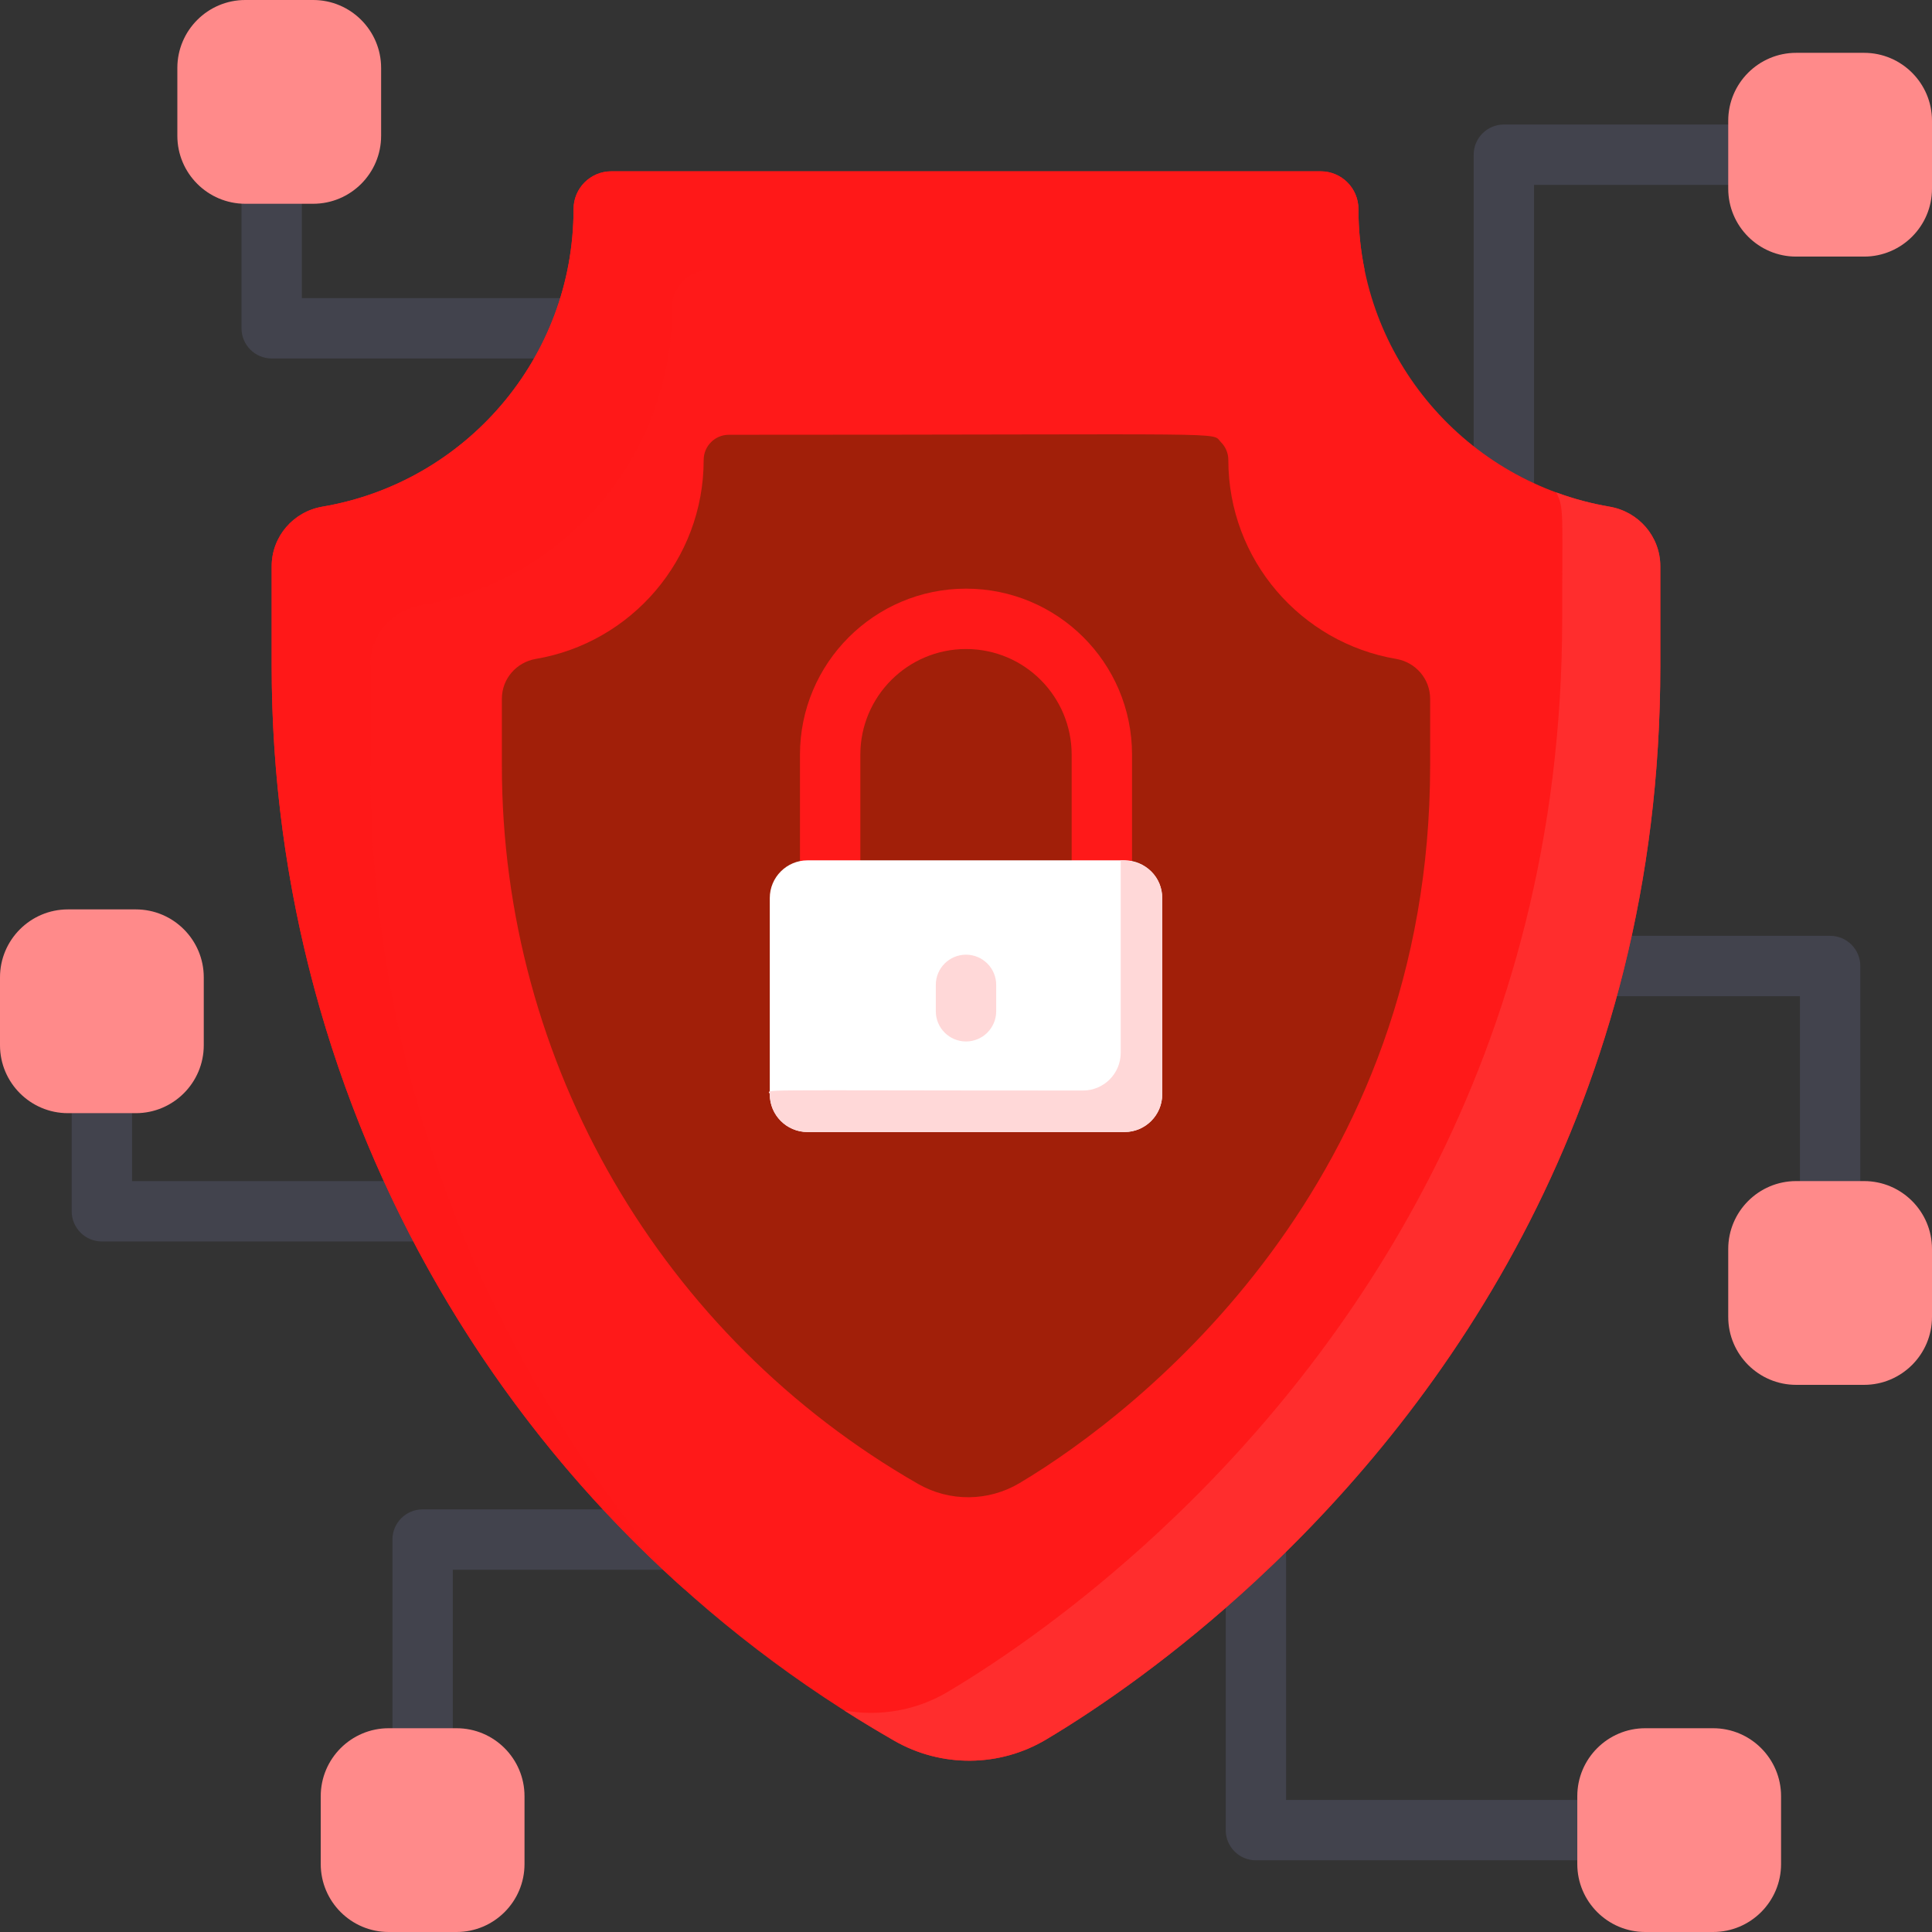 <?xml version="1.0"?>
<svg xmlns="http://www.w3.org/2000/svg" id="Layer_1" enable-background="new 0 0 512 512" height="512px" viewBox="0 0 512 512" width="512px" class=""><rect x="0" y="0" width="512" height="512" fill="#333333" stroke="none"/><g><g fill="#42434d"><path d="m112 474c-4.418 0-8-3.582-8-8v-58c0-4.418 3.582-8 8-8h65.48c4.418 0 8 3.582 8 8s-3.582 8-8 8h-57.48v50c0 4.418-3.582 8-8 8z" data-original="#42434D" class=""/><path d="m426 493h-93.17c-4.418 0-8-3.582-8-8v-76.11c0-4.418 3.582-8 8-8s8 3.582 8 8v68.11h85.17c4.418 0 8 3.582 8 8s-3.582 8-8 8z" data-original="#42434D" class=""/><path d="m485 329c-4.418 0-8-3.582-8-8v-57h-56c-4.418 0-8-3.582-8-8s3.582-8 8-8h64c4.418 0 8 3.582 8 8v65c0 4.418-3.582 8-8 8z" data-original="#42434D" class=""/><path d="m114.36 329h-87.36c-4.418 0-8-3.582-8-8v-34c0-4.418 3.582-8 8-8s8 3.582 8 8v26h79.36c4.418 0 8 3.582 8 8s-3.582 8-8 8z" data-original="#42434D" class=""/><path d="m154.7 95h-82.7c-4.418 0-8-3.582-8-8v-41c0-4.418 3.582-8 8-8s8 3.582 8 8v33h74.7c4.418 0 8 3.582 8 8s-3.581 8-8 8z" data-original="#42434D" class=""/><path d="m398.54 142c-4.418 0-8-3.582-8-8v-93c0-4.418 3.582-8 8-8h67.46c4.418 0 8 3.582 8 8s-3.582 8-8 8h-59.46v85c0 4.418-3.582 8-8 8z" data-original="#42434D" class=""/></g><path d="m440 150.06v26.5c0 116.23-56.68 195.51-107.17 242.33-21.16 19.62-41.23 33.54-55.59 42.1-12.36 7.37-27.75 7.49-40.24.33-102.19-58.552-165-167.316-165-284.76v-26.5c0-7.86 5.72-14.48 13.47-15.79 37.801-6.423 66.53-39.289 66.53-78.87 0-5.53 4.48-10 10-10h188c5.52 0 10 4.47 10 10 0 39.667 28.821 72.448 66.53 78.87 7.75 1.31 13.47 7.93 13.47 15.79z" fill="#e2f2ff" data-original="#E2F2FF" class="active-path" data-old_color="#e2f2ff" style="fill:#FF1919"/><path d="m98.12 176.19v26.5c0 82.12 30.65 159.54 83.45 218.65-68.452-60.812-109.57-149.921-109.57-244.78v-26.5c0-7.86 5.72-14.48 13.47-15.79 37.801-6.423 66.53-39.289 66.53-78.87 0-5.53 4.48-10 10-10h188c5.52 0 10 4.47 10 10 0 5.52.56 10.91 1.63 16.12h-173.51c-5.52 0-10 4.48-10 10 0 39.584-28.718 72.455-66.53 78.88-7.75 1.31-13.47 7.93-13.47 15.79z" fill="#f1f8fe" data-original="#F1F8FE" class="" data-old_color="#f1f8fe" style="fill:#FF1818"/><path d="m379 185.18v17.72c0 110.25-76.29 170.76-108.8 190.13-8.26 4.93-18.55 5.01-26.9.22-67.9-38.89-110.3-111.37-110.3-190.35v-17.72c0-5.25 3.82-9.68 9-10.56 25.219-4.273 44.48-26.235 44.48-52.72 0-3.69 2.99-6.68 6.68-6.68 137.214 0 127.624-.84 130.4 1.96 1.21 1.2 1.96 2.88 1.96 4.72 0 26.48 19.24 48.44 44.47 52.72 5.18.88 9.01 5.31 9.01 10.56z" fill="#a4d29c" data-original="#A4D29C" class="" data-old_color="#a4d29c" style="fill:#A11F09"/><path d="m292 246c-4.418 0-8-3.582-8-8v-38c0-15.325-12.374-28-28-28-15.439 0-28 12.561-28 28v38c0 4.418-3.582 8-8 8s-8-3.582-8-8v-38c0-24.262 19.738-44 44-44 24.136 0 44 19.503 44 44v38c0 4.418-3.582 8-8 8z" fill="#e2f2ff" data-original="#E2F2FF" class="active-path" data-old_color="#e2f2ff" style="fill:#FF1919"/><path d="m308 238v52c0 5.523-4.477 10-10 10h-84c-5.523 0-10-4.477-10-10v-52c0-5.523 4.477-10 10-10h84c5.523 0 10 4.477 10 10z" fill="#fedf84" data-original="#FEDF84" class="" data-old_color="#fedf84" style="fill:#FFFFFF"/><path d="m308 238v52c0 5.52-4.48 10-10 10h-84c-5.52 0-10-4.48-10-10 0-1.447-9.195-1 83-1 5.52 0 10-4.48 10-10v-51c7.211 0 11 4.845 11 10z" fill="#fed66b" data-original="#FED66B" class="" data-old_color="#fed66b" style="fill:#FFD8D8"/><path d="m440 150.06v26.5c0 116.23-56.68 195.51-107.17 242.33-21.16 19.62-41.23 33.54-55.59 42.1-12.36 7.37-27.75 7.49-40.24.33-4.5-2.58-8.93-5.26-13.27-8.03 9.33 1.7 19.12.03 27.51-4.97 14.36-8.56 34.43-22.48 55.59-42.1 50.49-46.82 107.17-126.1 107.17-242.33 0-28.653.518-29.037-1.56-33.38 4.52 1.67 9.23 2.93 14.09 3.76 7.75 1.31 13.47 7.93 13.47 15.79z" fill="#cfebfc" data-original="#CFEBFC" class="" data-old_color="#cfebfc" style="fill:#FF2D2D"/><path d="m101 36v-18c0-9.925-8.075-18-18-18h-18c-9.925 0-18 8.075-18 18v18c0 9.925 8.075 18 18 18h18c9.925 0 18-8.075 18-18z" fill="#8ab2ff" data-original="#8AB2FF" class="" data-old_color="#8ab2ff" style="fill:#FF8A8A"/><path d="m36 241h-18c-9.925 0-18 8.075-18 18v18c0 9.925 8.075 18 18 18h18c9.925 0 18-8.075 18-18v-18c0-9.925-8.075-18-18-18z" fill="#8ab2ff" data-original="#8AB2FF" class="" data-old_color="#8ab2ff" style="fill:#FF8A8A"/><path d="m121 458h-18c-9.925 0-18 8.075-18 18v18c0 9.925 8.075 18 18 18h18c9.925 0 18-8.075 18-18v-18c0-9.925-8.075-18-18-18z" fill="#8ab2ff" data-original="#8AB2FF" class="" data-old_color="#8ab2ff" style="fill:#FF8A8A"/><path d="m454 458h-18c-9.925 0-18 8.075-18 18v18c0 9.925 8.075 18 18 18h18c9.925 0 18-8.075 18-18v-18c0-9.925-8.075-18-18-18z" fill="#8ab2ff" data-original="#8AB2FF" class="" data-old_color="#8ab2ff" style="fill:#FF8A8A"/><path d="m494 313h-18c-9.925 0-18 8.075-18 18v18c0 9.925 8.075 18 18 18h18c9.925 0 18-8.075 18-18v-18c0-9.925-8.075-18-18-18z" fill="#8ab2ff" data-original="#8AB2FF" class="" data-old_color="#8ab2ff" style="fill:#FF8A8A"/><path d="m494 14h-18c-9.925 0-18 8.075-18 18v18c0 9.925 8.075 18 18 18h18c9.925 0 18-8.075 18-18v-18c0-9.925-8.075-18-18-18z" fill="#8ab2ff" data-original="#8AB2FF" class="" data-old_color="#8ab2ff" style="fill:#FF8A8A"/><path d="m256 276c-4.418 0-8-3.582-8-8v-7c0-4.418 3.582-8 8-8s8 3.582 8 8v7c0 4.418-3.582 8-8 8z" fill="#fed66b" data-original="#FED66B" class="" data-old_color="#fed66b" style="fill:#FFD8D8"/></g> </svg>
